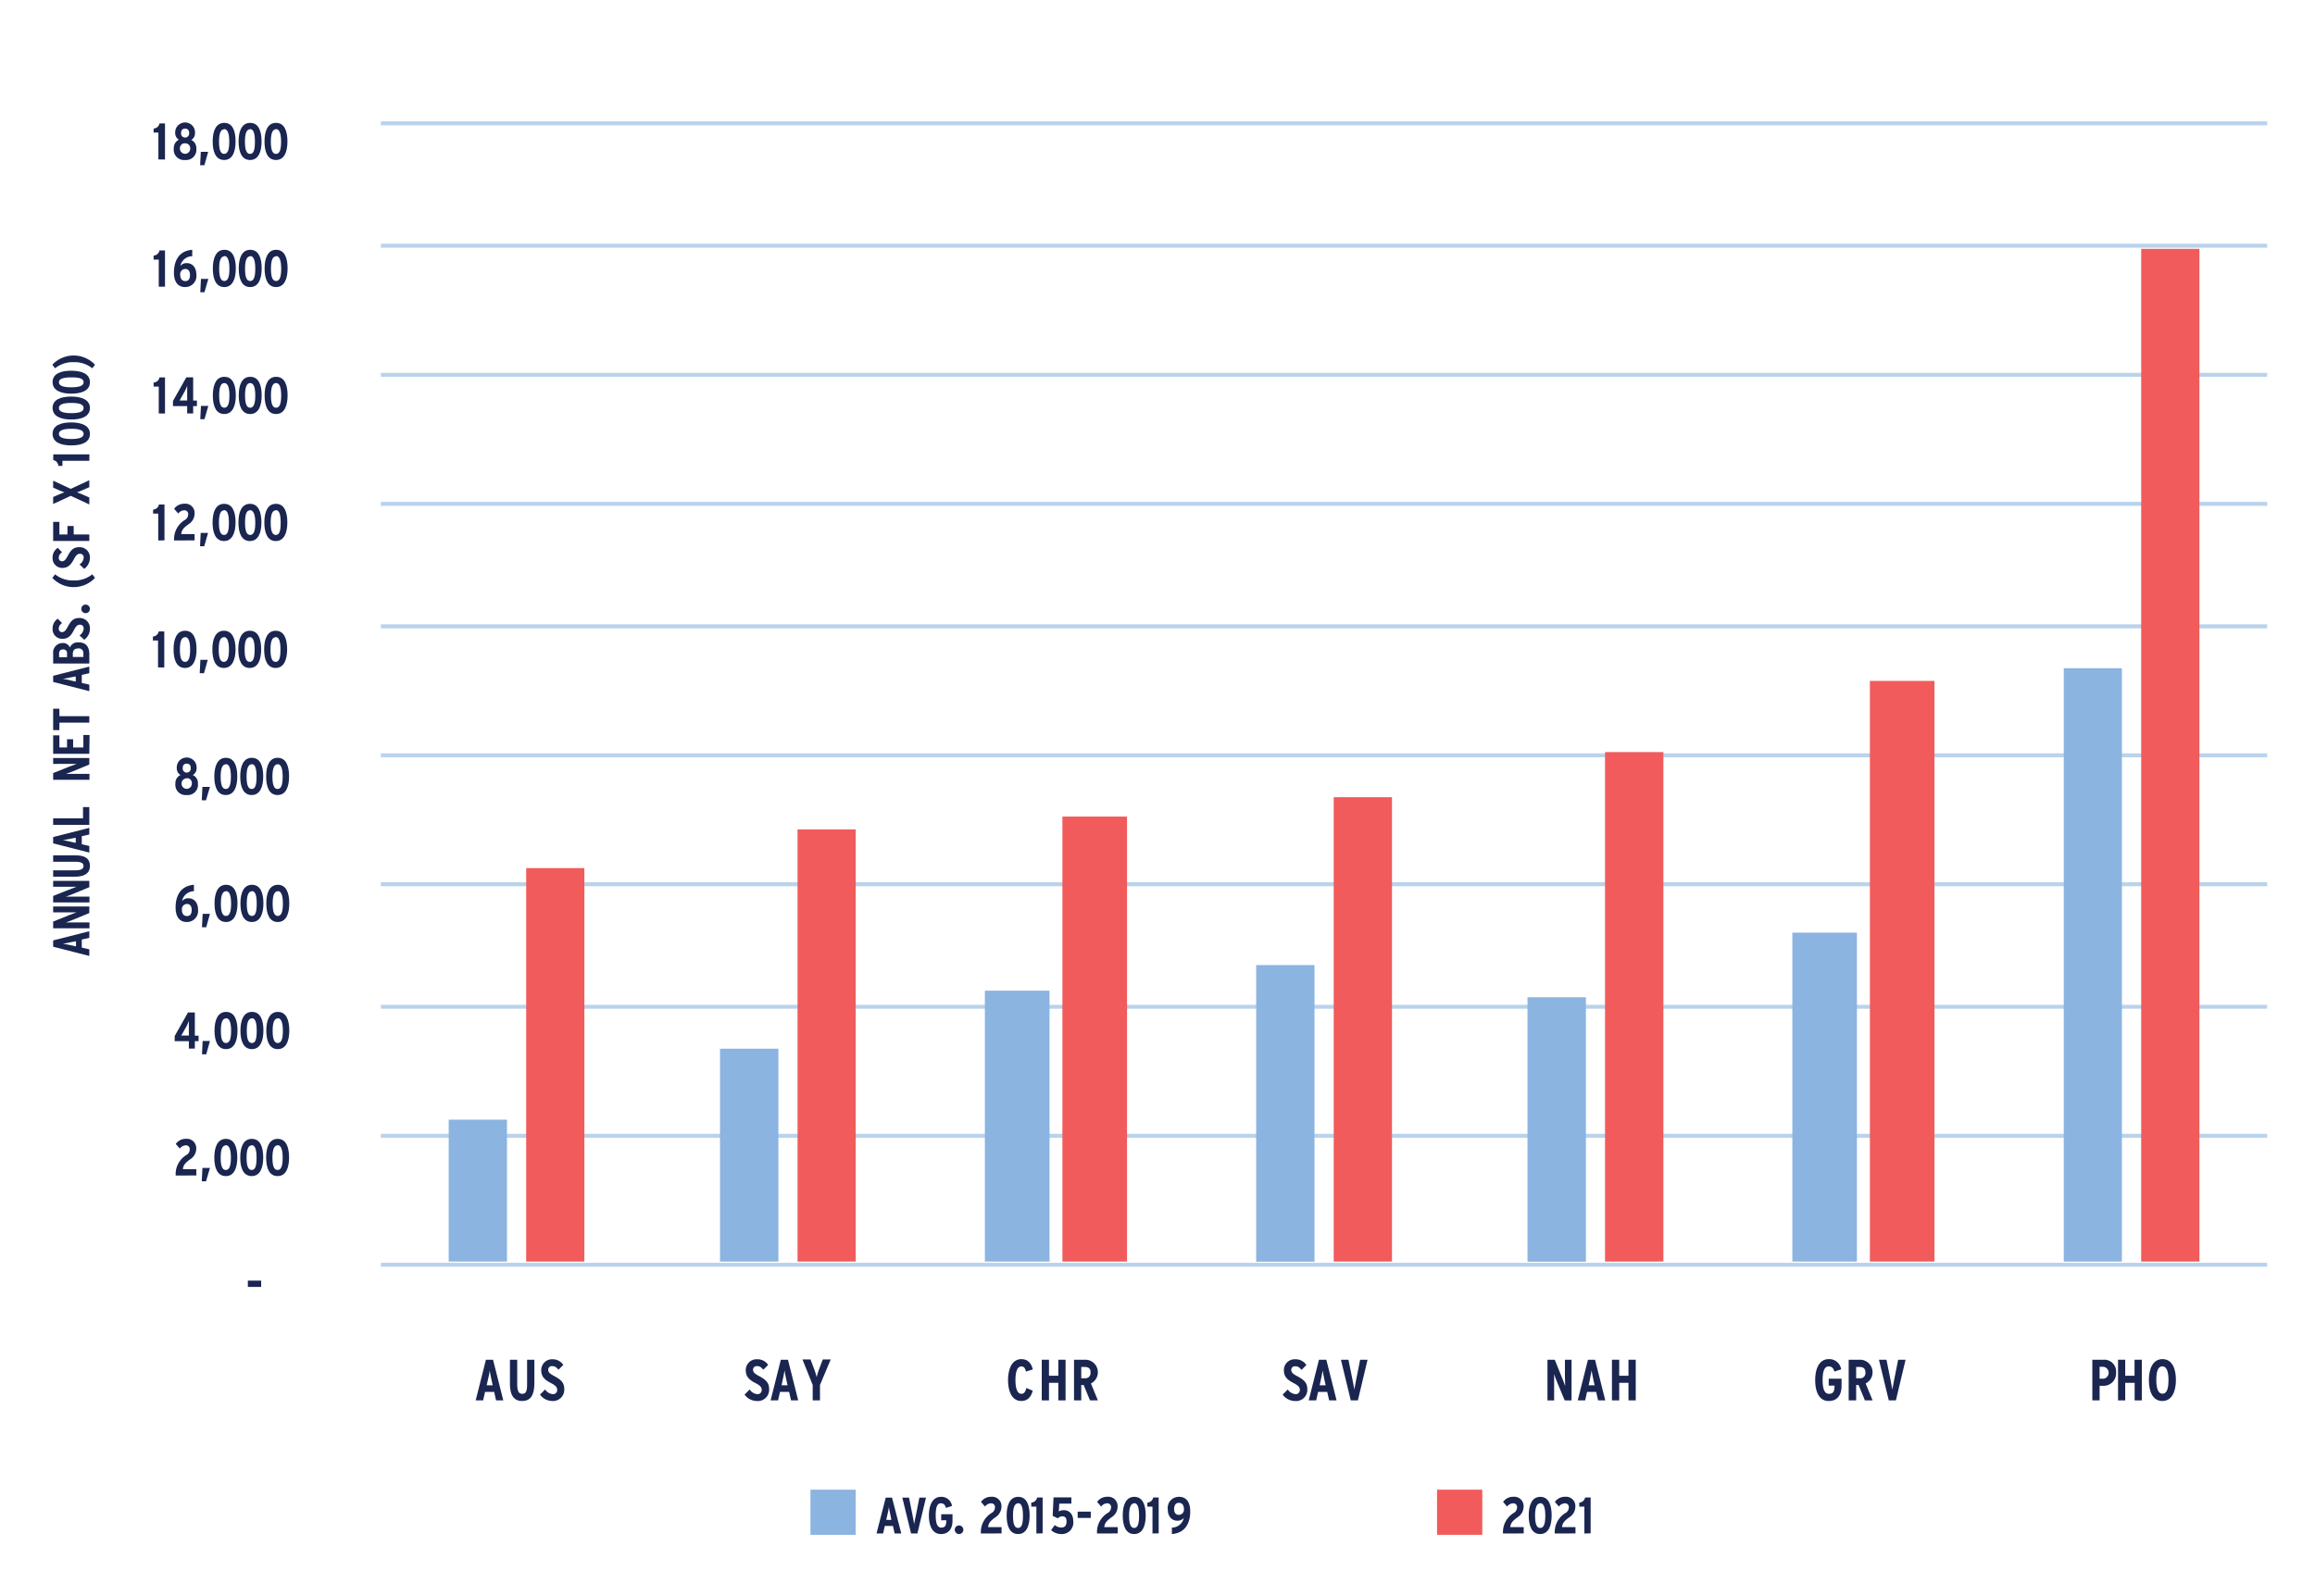 <?xml version="1.0" encoding="UTF-8"?>
<svg xmlns="http://www.w3.org/2000/svg" xmlns:xlink="http://www.w3.org/1999/xlink" id="Layer_1" data-name="Layer 1" viewBox="0 0 452.06 311.79">
  <defs>
    <style>.cls-1,.cls-2,.cls-3,.cls-5{fill:none;}.cls-1{clip-rule:evenodd;}.cls-11,.cls-14,.cls-2{fill-rule:evenodd;}.cls-4{clip-path:url(#clip-path);}.cls-5{stroke:#bad3ec;stroke-linejoin:round;stroke-width:0.78px;}.cls-6{clip-path:url(#clip-path-2);}.cls-11,.cls-7{fill:#8bb4e0;}.cls-14,.cls-8{fill:#f15b5b;}.cls-9{clip-path:url(#clip-path-6);}.cls-10{fill:#1a2650;}.cls-12{clip-path:url(#clip-path-42);}.cls-13{clip-path:url(#clip-path-43);}.cls-15{clip-path:url(#clip-path-49);}.cls-16{clip-path:url(#clip-path-50);}</style>
    <clipPath id="clip-path">
      <polygon class="cls-1" points="-8.25 305.61 459.75 305.61 459.75 -18.11 -8.25 -18.11 -8.25 305.61 -8.25 305.61"></polygon>
    </clipPath>
    <clipPath id="clip-path-2">
      <polygon class="cls-1" points="73.74 247.67 443.35 247.67 443.35 23.46 73.74 23.46 73.74 247.67 73.74 247.67"></polygon>
    </clipPath>
    <clipPath id="clip-path-6">
      <rect class="cls-3" x="-8.25" y="-18.11" width="468" height="323.71"></rect>
    </clipPath>
    <clipPath id="clip-path-42">
      <polygon class="cls-1" points="-8.25 305.61 419.38 305.61 419.38 280.42 -8.25 280.42 -8.25 305.61 -8.25 305.61"></polygon>
    </clipPath>
    <clipPath id="clip-path-43">
      <rect class="cls-3" x="-8.25" y="280.42" width="427.63" height="25.19"></rect>
    </clipPath>
    <clipPath id="clip-path-49">
      <polygon class="cls-1" points="235.21 305.61 370.18 305.61 370.18 280.42 235.21 280.42 235.21 305.61 235.21 305.61"></polygon>
    </clipPath>
    <clipPath id="clip-path-50">
      <rect class="cls-3" x="235.21" y="280.42" width="134.98" height="25.19"></rect>
    </clipPath>
  </defs>
  <g class="cls-4">
    <path class="cls-5" d="M74.37,221.85H442.72M74.37,196.65H442.72M74.37,172.72H442.72M74.37,147.53H442.72M74.37,122.34H442.72M74.37,98.41H442.72M74.37,73.21H442.72M74.37,48H442.72M74.37,24.09H442.72"></path>
  </g>
  <g class="cls-6">
    <path class="cls-7" d="M87.62,218.7H99v27.71H87.62V218.7Zm53-13.86H152v41.57H140.6V204.84Zm51.72-11.34h12.61v52.91H192.32V193.5Zm53-5h11.35v57.94H245.3V188.47Zm53,6.29h11.35v51.65H298.28V194.76ZM350,182.17h12.61v64.24H350V182.17Zm53-51.65h11.35V246.41H403V130.52Z"></path>
  </g>
  <g class="cls-6">
    <path class="cls-8" d="M102.75,169.57h11.36v76.84H102.75V169.57Zm53-7.56h11.35v84.4H155.74V162Zm51.72-2.51h12.61v86.91H207.46V159.5Zm53-3.78h11.35v90.69H260.44V155.72Zm53-8.82h11.35v99.51H313.42V146.9ZM365.14,133h12.61V246.41H365.14V133Zm53-84.39h11.35V246.41H418.12V48.65Z"></path>
  </g>
  <g class="cls-4">
    <line class="cls-5" x1="74.37" y1="247.04" x2="442.72" y2="247.04"></line>
  </g>
  <g class="cls-4">
    <g class="cls-9">
      <path class="cls-10" d="M48.4,251.37v-1.23H51v1.23Z"></path>
    </g>
  </g>
  <g class="cls-4">
    <g class="cls-9">
      <path class="cls-10" d="M34.31,229.61a4.37,4.37,0,0,1,2.07-4,1.23,1.23,0,0,0,.67-1.06.73.73,0,0,0-.81-.83,1.52,1.52,0,0,0-1.13.63l-.79-.91a2.4,2.4,0,0,1,2-1,1.83,1.83,0,0,1,2,1.9,2.46,2.46,0,0,1-1.16,2.09c-1,.71-1.39,1.19-1.44,1.94h2.62v1.23Z"></path>
      <path class="cls-10" d="M40.23,230.74H39.4l.13-2.61H41Z"></path>
      <path class="cls-10" d="M44.09,229.72c-1.64,0-2.24-1.6-2.24-3.62s.62-3.65,2.26-3.65,2.23,1.6,2.23,3.63S45.73,229.72,44.09,229.72Zm0-6c-.67,0-1,.81-1,2.4s.3,2.41,1,2.41,1-.8,1-2.39S44.77,223.68,44.09,223.68Z"></path>
      <path class="cls-10" d="M49.15,229.72c-1.65,0-2.24-1.6-2.24-3.62s.61-3.65,2.26-3.65,2.23,1.6,2.23,3.63S50.78,229.72,49.15,229.72Zm0-6c-.68,0-1,.81-1,2.4s.29,2.41,1,2.41.95-.8.95-2.39S49.82,223.68,49.15,223.68Z"></path>
      <path class="cls-10" d="M54.2,229.72c-1.64,0-2.23-1.6-2.23-3.62s.61-3.65,2.25-3.65,2.23,1.6,2.23,3.63S55.84,229.72,54.2,229.72Zm0-6c-.67,0-1,.81-1,2.4s.29,2.41,1,2.41,1-.8,1-2.39S54.88,223.68,54.2,223.68Z"></path>
    </g>
  </g>
  <g class="cls-4">
    <g class="cls-9">
      <path class="cls-10" d="M38.05,203.37v1.44H36.88v-1.44H34.11v-1l2.6-4.61h1.34v4.53h.73v1.08Zm-1.63-2.91-.56,1c-.14.27-.34.6-.47.81h1.49v-1.7c0-.51,0-.84,0-1.18A8.12,8.12,0,0,1,36.42,200.46Z"></path>
      <path class="cls-10" d="M40.27,205.94h-.83l.13-2.61H41Z"></path>
      <path class="cls-10" d="M44.13,204.92c-1.65,0-2.24-1.6-2.24-3.62s.62-3.65,2.26-3.65,2.23,1.6,2.23,3.63S45.76,204.92,44.13,204.92Zm0-6c-.68,0-1,.8-1,2.4s.29,2.41,1,2.41,1-.8,1-2.39S44.81,198.88,44.13,198.88Z"></path>
      <path class="cls-10" d="M49.19,204.92c-1.65,0-2.24-1.6-2.24-3.62s.61-3.65,2.26-3.65,2.23,1.6,2.23,3.63S50.82,204.92,49.19,204.92Zm0-6c-.68,0-1,.8-1,2.4s.29,2.41,1,2.41.94-.8.94-2.39S49.86,198.88,49.19,198.88Z"></path>
      <path class="cls-10" d="M54.24,204.92c-1.64,0-2.24-1.6-2.24-3.62s.62-3.65,2.26-3.65,2.23,1.6,2.23,3.63S55.88,204.92,54.24,204.92Zm0-6c-.67,0-1,.8-1,2.4s.3,2.41,1,2.41,1-.8,1-2.39S54.92,198.88,54.24,198.88Z"></path>
    </g>
  </g>
  <g class="cls-4">
    <g class="cls-9">
      <path class="cls-10" d="M36.46,180.09c-1.24,0-2.17-.82-2.17-2.84,0-2.41,1.07-4.23,3.58-4.43v1.26A2.37,2.37,0,0,0,35.55,176a1.54,1.54,0,0,1,1.31-.54c.93,0,1.81.75,1.81,2.2A2.16,2.16,0,0,1,36.46,180.09Zm.06-3.52a1,1,0,0,0-1,1.11c0,.67.26,1.25,1,1.25s.91-.57.91-1.22S37.14,176.57,36.52,176.57Z"></path>
      <path class="cls-10" d="M40.27,181.11h-.83l.13-2.61H41Z"></path>
      <path class="cls-10" d="M44.13,180.09c-1.65,0-2.24-1.6-2.24-3.62s.62-3.65,2.26-3.65,2.23,1.61,2.23,3.63S45.76,180.09,44.13,180.09Zm0-6c-.68,0-1,.81-1,2.4s.29,2.42,1,2.42,1-.81,1-2.4S44.81,174.05,44.13,174.05Z"></path>
      <path class="cls-10" d="M49.19,180.09c-1.65,0-2.24-1.6-2.24-3.62s.61-3.65,2.26-3.65,2.23,1.61,2.23,3.63S50.82,180.09,49.19,180.09Zm0-6c-.68,0-1,.81-1,2.4s.29,2.42,1,2.42.94-.81.94-2.4S49.86,174.05,49.19,174.05Z"></path>
      <path class="cls-10" d="M54.24,180.09c-1.64,0-2.24-1.6-2.24-3.62s.62-3.65,2.26-3.65,2.23,1.61,2.23,3.63S55.88,180.09,54.24,180.09Zm0-6c-.67,0-1,.81-1,2.4s.3,2.42,1,2.42,1-.81,1-2.4S54.92,174.05,54.24,174.05Z"></path>
    </g>
  </g>
  <g class="cls-4">
    <g class="cls-9">
      <path class="cls-10" d="M36.46,155.29a2,2,0,0,1-2.21-2.21,1.74,1.74,0,0,1,1-1.7,1.5,1.5,0,0,1-.73-1.34,1.94,1.94,0,1,1,3.87,0,1.47,1.47,0,0,1-.74,1.34,1.73,1.73,0,0,1,1,1.7A2,2,0,0,1,36.46,155.29Zm0-3.26a1,1,0,0,0-1,1.05,1,1,0,1,0,2,0A.94.94,0,0,0,36.46,152Zm0-2.87c-.58,0-.78.39-.78.87a.79.79,0,1,0,1.57,0C37.25,149.55,37.05,149.16,36.46,149.16Z"></path>
      <path class="cls-10" d="M40.23,156.31H39.4l.13-2.61H41Z"></path>
      <path class="cls-10" d="M44.09,155.29c-1.64,0-2.24-1.6-2.24-3.62s.62-3.65,2.26-3.65,2.23,1.6,2.23,3.63S45.73,155.29,44.09,155.29Zm0-6c-.67,0-1,.81-1,2.4s.3,2.42,1,2.42,1-.81,1-2.4S44.77,149.25,44.09,149.25Z"></path>
      <path class="cls-10" d="M49.15,155.29c-1.65,0-2.24-1.6-2.24-3.62s.61-3.65,2.26-3.65,2.23,1.6,2.23,3.63S50.78,155.29,49.15,155.29Zm0-6c-.68,0-1,.81-1,2.4s.29,2.42,1,2.42.95-.81.95-2.4S49.82,149.25,49.15,149.25Z"></path>
      <path class="cls-10" d="M54.2,155.29c-1.64,0-2.23-1.6-2.23-3.62s.61-3.65,2.25-3.65,2.23,1.6,2.23,3.63S55.84,155.29,54.2,155.29Zm0-6c-.67,0-1,.81-1,2.4s.29,2.42,1,2.42,1-.81,1-2.4S54.88,149.25,54.2,149.25Z"></path>
    </g>
  </g>
  <g class="cls-4">
    <g class="cls-9">
      <path class="cls-10" d="M30.86,130.36v-5.25h-1v-.78a1.24,1.24,0,0,0,1.14-1h1.08v7.05Z"></path>
      <path class="cls-10" d="M36.13,130.47c-1.64,0-2.24-1.6-2.24-3.63s.62-3.64,2.26-3.64,2.23,1.6,2.23,3.62S37.76,130.47,36.13,130.47Zm0-6c-.68,0-1,.8-1,2.39s.29,2.42,1,2.42,1-.81,1-2.4S36.81,124.43,36.13,124.43Z"></path>
      <path class="cls-10" d="M39.84,131.49H39l.13-2.61h1.44Z"></path>
      <path class="cls-10" d="M43.71,130.47c-1.65,0-2.24-1.6-2.24-3.63s.62-3.64,2.26-3.64S46,124.8,46,126.82,45.34,130.47,43.71,130.47Zm0-6c-.68,0-1,.8-1,2.39s.29,2.42,1,2.42,1-.81,1-2.4S44.39,124.43,43.71,124.43Z"></path>
      <path class="cls-10" d="M48.77,130.47c-1.65,0-2.24-1.6-2.24-3.63s.61-3.64,2.25-3.64S51,124.8,51,126.82,50.4,130.47,48.77,130.47Zm0-6c-.68,0-1,.8-1,2.39s.29,2.42,1,2.42.95-.81.95-2.4S49.44,124.43,48.77,124.43Z"></path>
      <path class="cls-10" d="M53.82,130.47c-1.64,0-2.24-1.6-2.24-3.63s.62-3.64,2.26-3.64,2.23,1.6,2.23,3.62S55.45,130.47,53.82,130.47Zm0-6c-.68,0-1,.8-1,2.39s.29,2.42,1,2.42.95-.81.95-2.4S54.5,124.43,53.82,124.43Z"></path>
    </g>
  </g>
  <g class="cls-4">
    <g class="cls-9">
      <path class="cls-10" d="M30.9,105.57v-5.25h-1v-.78a1.23,1.23,0,0,0,1.14-1h1.08v7Z"></path>
      <path class="cls-10" d="M34,105.57a4.36,4.36,0,0,1,2.08-4,1.24,1.24,0,0,0,.66-1.07.72.72,0,0,0-.8-.82,1.5,1.5,0,0,0-1.13.63L34,99.39a2.39,2.39,0,0,1,2-1,1.81,1.81,0,0,1,2,1.9,2.47,2.47,0,0,1-1.16,2.09c-1,.71-1.39,1.18-1.44,1.94H38v1.23Z"></path>
      <path class="cls-10" d="M39.88,106.7h-.82l.13-2.61h1.44Z"></path>
      <path class="cls-10" d="M43.75,105.68c-1.65,0-2.24-1.6-2.24-3.63s.61-3.64,2.26-3.64S46,100,46,102,45.38,105.68,43.75,105.68Zm0-6c-.68,0-1,.8-1,2.39s.29,2.42,1,2.42.95-.8.95-2.4S44.42,99.64,43.75,99.64Z"></path>
      <path class="cls-10" d="M48.8,105.68c-1.64,0-2.24-1.6-2.24-3.63s.62-3.64,2.26-3.64,2.23,1.6,2.23,3.62S50.44,105.68,48.8,105.68Zm0-6c-.67,0-.95.8-.95,2.39s.29,2.42,1,2.42,1-.8,1-2.4S49.48,99.64,48.8,99.64Z"></path>
      <path class="cls-10" d="M53.86,105.68c-1.64,0-2.24-1.6-2.24-3.63s.62-3.64,2.26-3.64,2.23,1.6,2.23,3.62S55.49,105.68,53.86,105.68Zm0-6c-.68,0-1,.8-1,2.39s.29,2.42,1,2.42.95-.8.95-2.4S54.54,99.64,53.86,99.64Z"></path>
    </g>
  </g>
  <g class="cls-4">
    <g class="cls-9">
      <path class="cls-10" d="M31,80.76V75.51H30v-.79a1.22,1.22,0,0,0,1.14-1h1.08v7.05Z"></path>
      <path class="cls-10" d="M37.72,79.32v1.44H36.55V79.32H33.78v-1l2.6-4.61h1.34v4.53h.73v1.08Zm-1.63-2.91-.56,1c-.14.27-.34.61-.47.82h1.49v-1.7c0-.52,0-.84,0-1.18A8.79,8.79,0,0,1,36.09,76.41Z"></path>
      <path class="cls-10" d="M39.93,81.88h-.82l.13-2.6h1.44Z"></path>
      <path class="cls-10" d="M43.8,80.87c-1.65,0-2.24-1.6-2.24-3.63s.62-3.64,2.26-3.64,2.23,1.6,2.23,3.62S45.43,80.87,43.8,80.87Zm0-6.05c-.68,0-1,.81-1,2.4s.29,2.42,1,2.42,1-.81,1-2.4S44.48,74.82,43.8,74.82Z"></path>
      <path class="cls-10" d="M48.85,80.87c-1.64,0-2.23-1.6-2.23-3.63s.61-3.64,2.25-3.64,2.23,1.6,2.23,3.62S50.49,80.87,48.85,80.87Zm0-6.05c-.67,0-1,.81-1,2.4s.29,2.42,1,2.42,1-.81,1-2.4S49.53,74.82,48.85,74.82Z"></path>
      <path class="cls-10" d="M53.91,80.87c-1.64,0-2.24-1.6-2.24-3.63s.62-3.64,2.26-3.64,2.23,1.6,2.23,3.62S55.54,80.87,53.91,80.87Zm0-6.05c-.68,0-1,.81-1,2.4s.29,2.42,1,2.42,1-.81,1-2.4S54.59,74.82,53.91,74.82Z"></path>
    </g>
  </g>
  <g class="cls-4">
    <g class="cls-9">
      <path class="cls-10" d="M31,56V50.71H30v-.79a1.22,1.22,0,0,0,1.14-1h1.08V56Z"></path>
      <path class="cls-10" d="M36.13,56.07c-1.24,0-2.17-.83-2.17-2.85C34,50.81,35,49,37.54,48.79v1.26a2.37,2.37,0,0,0-2.32,1.89,1.54,1.54,0,0,1,1.31-.54c.93,0,1.81.75,1.81,2.2A2.17,2.17,0,0,1,36.13,56.07Zm.06-3.53a1,1,0,0,0-1,1.11c0,.67.26,1.25,1,1.25s.91-.57.91-1.22S36.81,52.54,36.19,52.54Z"></path>
      <path class="cls-10" d="M39.93,57.08h-.82l.13-2.61h1.44Z"></path>
      <path class="cls-10" d="M43.8,56.07c-1.65,0-2.24-1.61-2.24-3.63s.62-3.65,2.26-3.65,2.23,1.61,2.23,3.63S45.43,56.07,43.8,56.07Zm0-6c-.68,0-1,.81-1,2.4s.29,2.42,1,2.42,1-.81,1-2.4S44.48,50,43.8,50Z"></path>
      <path class="cls-10" d="M48.85,56.07c-1.64,0-2.23-1.61-2.23-3.63s.61-3.65,2.25-3.65,2.23,1.61,2.23,3.63S50.49,56.07,48.85,56.07Zm0-6c-.67,0-1,.81-1,2.4s.29,2.42,1,2.42,1-.81,1-2.4S49.53,50,48.85,50Z"></path>
      <path class="cls-10" d="M53.91,56.07c-1.64,0-2.24-1.61-2.24-3.63s.62-3.65,2.26-3.65,2.23,1.61,2.23,3.63S55.54,56.07,53.91,56.07Zm0-6c-.68,0-1,.81-1,2.4s.29,2.42,1,2.42,1-.81,1-2.4S54.59,50,53.91,50Z"></path>
    </g>
  </g>
  <g class="cls-4">
    <g class="cls-9">
      <path class="cls-10" d="M30.93,31.14V25.89H30v-.78a1.22,1.22,0,0,0,1.14-1h1.08v7.05Z"></path>
      <path class="cls-10" d="M36.14,31.25A2,2,0,0,1,33.94,29a1.76,1.76,0,0,1,1-1.71A1.48,1.48,0,0,1,34.21,26a1.94,1.94,0,1,1,3.87,0,1.46,1.46,0,0,1-.74,1.33,1.75,1.75,0,0,1,1,1.71A2,2,0,0,1,36.14,31.25Zm0-3.26a.94.94,0,0,0-1,1.05,1,1,0,1,0,2,0A.94.94,0,0,0,36.14,28Zm0-2.87c-.58,0-.78.39-.78.87a.79.79,0,1,0,1.57,0C36.93,25.51,36.73,25.12,36.14,25.12Z"></path>
      <path class="cls-10" d="M39.91,32.27h-.83l.13-2.61h1.44Z"></path>
      <path class="cls-10" d="M43.77,31.25c-1.64,0-2.24-1.6-2.24-3.62S42.15,24,43.79,24,46,25.58,46,27.61,45.41,31.25,43.77,31.25Zm0-6c-.67,0-1,.81-1,2.4s.3,2.41,1,2.41,1-.8,1-2.39S44.45,25.21,43.77,25.21Z"></path>
      <path class="cls-10" d="M48.83,31.25c-1.64,0-2.24-1.6-2.24-3.62S47.21,24,48.85,24s2.23,1.6,2.23,3.63S50.46,31.25,48.83,31.25Zm0-6c-.68,0-1,.81-1,2.4s.29,2.41,1,2.41.95-.8.95-2.39S49.51,25.21,48.83,25.21Z"></path>
      <path class="cls-10" d="M53.89,31.25c-1.65,0-2.24-1.6-2.24-3.62S52.26,24,53.9,24s2.23,1.6,2.23,3.63S55.52,31.25,53.89,31.25Zm0-6c-.68,0-1,.81-1,2.4s.29,2.41,1,2.41,1-.8,1-2.39S54.56,25.21,53.89,25.21Z"></path>
    </g>
  </g>
  <g class="cls-4">
    <g class="cls-9">
      <path class="cls-10" d="M96.87,273.53l-.37-1.66H94.72l-.38,1.66H92.89l2-7.94h1.39l2,7.94ZM96,269.6c-.14-.61-.32-1.53-.38-1.92,0,.4-.21,1.25-.36,1.9l-.22,1h1.17Z"></path>
      <path class="cls-10" d="M101.94,273.65c-1.69,0-2.36-1.3-2.36-3.27v-4.79H101v4.79c0,1.37.3,1.87,1,1.87s.93-.5.93-1.87v-4.79h1.42v4.76C104.3,272.42,103.69,273.65,101.94,273.65Z"></path>
      <path class="cls-10" d="M107.82,273.65a3,3,0,0,1-2.37-1.25l1-1a2,2,0,0,0,1.47.91.79.79,0,0,0,.88-.86c0-.46-.28-.82-1.21-1.3-1.18-.61-1.9-1.21-1.9-2.52a2.11,2.11,0,0,1,2.23-2.13A2.49,2.49,0,0,1,110,266.6l-.94.94c-.46-.52-.71-.7-1.26-.7a.69.69,0,0,0-.75.69c0,.47.27.77,1.14,1.23,1.37.74,2,1.29,2,2.62A2.2,2.2,0,0,1,107.82,273.65Z"></path>
    </g>
  </g>
  <g class="cls-4">
    <g class="cls-9">
      <path class="cls-10" d="M147.76,273.65a3,3,0,0,1-2.37-1.25l1-1a2,2,0,0,0,1.46.91.79.79,0,0,0,.89-.86c0-.46-.28-.82-1.21-1.3-1.18-.61-1.9-1.21-1.9-2.52a2.11,2.11,0,0,1,2.22-2.13A2.49,2.49,0,0,1,150,266.6l-.94.94c-.46-.52-.71-.7-1.26-.7a.69.69,0,0,0-.75.69c0,.47.27.77,1.14,1.23,1.37.74,2,1.29,2,2.62A2.2,2.2,0,0,1,147.76,273.65Z"></path>
      <path class="cls-10" d="M154.47,273.53l-.38-1.66h-1.78l-.37,1.66h-1.46l2-7.94h1.39l2,7.94Zm-.9-3.93c-.14-.61-.32-1.53-.37-1.92-.06.4-.22,1.25-.37,1.9l-.21,1h1.17Z"></path>
      <path class="cls-10" d="M160.12,270.53v3H158.7v-3l-2-5h1.57l.61,1.61a14.22,14.22,0,0,1,.59,1.85,16.11,16.11,0,0,1,.59-1.85l.61-1.61h1.55Z"></path>
    </g>
  </g>
  <g class="cls-4">
    <g class="cls-9">
      <path class="cls-10" d="M199.42,273.65c-1.76,0-2.58-1.8-2.58-4.08s.84-4.1,2.6-4.1c1.35,0,1.94.86,2.25,2l-1.33.43c-.2-.72-.42-1-.94-1-.76,0-1.13,1-1.13,2.67s.38,2.68,1.15,2.68c.49,0,.74-.27,1-1.13l1.23.52C201.32,272.93,200.63,273.65,199.42,273.65Z"></path>
      <path class="cls-10" d="M206.66,273.53V270.1h-1.82v3.43h-1.41v-7.94h1.41v3.13h1.82v-3.13h1.42v7.94Z"></path>
      <path class="cls-10" d="M212.85,273.53l-1.24-3h-.47v3h-1.41v-7.94h2.11a2.45,2.45,0,0,1,1.19,4.64l1.36,3.3ZM211.77,267h-.63v2.21h.71a1,1,0,0,0,1.1-1.1C213,267.37,212.62,267,211.77,267Z"></path>
    </g>
  </g>
  <g class="cls-4">
    <g class="cls-9">
      <path class="cls-10" d="M252.84,273.65a3,3,0,0,1-2.37-1.25l1-1a2,2,0,0,0,1.46.91.79.79,0,0,0,.89-.86c0-.46-.28-.82-1.21-1.3-1.18-.61-1.9-1.21-1.9-2.52a2.11,2.11,0,0,1,2.22-2.13,2.49,2.49,0,0,1,2.17,1.13l-.94.94c-.46-.52-.71-.7-1.26-.7a.69.69,0,0,0-.75.69c0,.47.27.77,1.14,1.23,1.37.74,2,1.29,2,2.62A2.2,2.2,0,0,1,252.84,273.65Z"></path>
      <path class="cls-10" d="M259.55,273.53l-.38-1.66h-1.78l-.37,1.66h-1.46l2-7.94H259l2,7.94Zm-.9-3.93c-.14-.61-.32-1.53-.37-1.92-.06.4-.22,1.25-.37,1.9l-.21,1h1.17Z"></path>
      <path class="cls-10" d="M265.16,273.53h-1.39l-1.92-7.94h1.47l.77,3.83c.11.59.33,1.67.37,2,.05-.35.26-1.45.38-2l.76-3.83h1.45Z"></path>
    </g>
  </g>
  <g class="cls-4">
    <g class="cls-9">
      <path class="cls-10" d="M305.54,273.53,304.08,270c-.21-.5-.46-1.15-.6-1.61,0,.49,0,1.3,0,1.8v3.35h-1.3v-7.94h1.43l1.4,3.48c.19.48.48,1.21.63,1.66,0-.49-.05-1.35-.05-1.85v-3.29h1.29v7.94Z"></path>
      <path class="cls-10" d="M312.07,273.53l-.38-1.66h-1.78l-.37,1.66h-1.45l2-7.94h1.38l2,7.94Zm-.9-3.93c-.13-.61-.32-1.53-.37-1.92-.06.4-.22,1.25-.36,1.9l-.22,1h1.17Z"></path>
      <path class="cls-10" d="M318,273.53V270.1h-1.81v3.43h-1.42v-7.94h1.42v3.13H318v-3.13h1.42v7.94Z"></path>
    </g>
  </g>
  <g class="cls-4">
    <g class="cls-9">
      <path class="cls-10" d="M357.09,273.65c-1.85,0-2.63-1.8-2.63-4.08s.81-4.1,2.66-4.1a2.34,2.34,0,0,1,2.41,2l-1.32.43c-.21-.74-.57-1-1.12-1-.85,0-1.18,1-1.18,2.67s.35,2.68,1.21,2.68,1.12-.43,1.12-1.61H357.1V269.3h2.51v1.36C359.61,272.56,358.75,273.65,357.09,273.65Z"></path>
      <path class="cls-10" d="M364.17,273.53l-1.24-3h-.47v3H361v-7.94h2.12a2.45,2.45,0,0,1,1.19,4.64l1.36,3.3ZM363.09,267h-.63v2.21h.71a1,1,0,0,0,1.1-1.1C364.27,267.37,363.94,267,363.09,267Z"></path>
      <path class="cls-10" d="M370.22,273.53h-1.39l-1.92-7.94h1.47l.77,3.83c.11.59.33,1.67.37,2,.05-.35.27-1.45.38-2l.76-3.83h1.45Z"></path>
    </g>
  </g>
  <g class="cls-4">
    <g class="cls-9">
      <path class="cls-10" d="M410.61,270.68H410v2.85h-1.42v-7.94h2.11a2.32,2.32,0,0,1,2.53,2.53A2.44,2.44,0,0,1,410.61,270.68Zm0-3.71H410v2.33h.71a1.17,1.17,0,0,0,0-2.33Z"></path>
      <path class="cls-10" d="M416.84,273.53V270.1H415v3.43H413.6v-7.94H415v3.13h1.82v-3.13h1.42v7.94Z"></path>
      <path class="cls-10" d="M422.25,273.65c-1.85,0-2.63-1.8-2.63-4.08s.81-4.1,2.66-4.1,2.62,1.8,2.62,4.08S424.09,273.65,422.25,273.65Zm0-6.77c-.85,0-1.18,1-1.18,2.67s.36,2.68,1.21,2.68,1.17-1,1.17-2.66S423.09,266.88,422.25,266.88Z"></path>
    </g>
  </g>
  <g class="cls-4">
    <g class="cls-9">
      <path class="cls-10" d="M17.44,183.19l-1.47.33v1.58l1.47.33v1.29l-7.06-1.8v-1.23l7.06-1.8ZM14,184c-.54.12-1.36.29-1.71.34.36.05,1.12.19,1.7.32l.85.19v-1Z"></path>
      <path class="cls-10" d="M17.44,178.34l-3.14,1.3c-.45.18-1,.4-1.43.53l1.6,0h3v1.15H10.38V180l3.1-1.24c.42-.17,1.08-.42,1.47-.55-.43,0-1.2,0-1.64,0H10.38v-1.15h7.06Z"></path>
      <path class="cls-10" d="M17.44,173.29l-3.14,1.3c-.45.18-1,.41-1.43.54l1.6,0h3v1.14H10.38V175l3.1-1.23c.42-.17,1.08-.43,1.47-.56-.43,0-1.2,0-1.64,0H10.38v-1.15h7.06Z"></path>
      <path class="cls-10" d="M17.56,169.14c0,1.5-1.16,2.1-2.92,2.1H10.38V170h4.26c1.22,0,1.67-.28,1.67-.85s-.45-.83-1.67-.83H10.38v-1.25h4.24C16.46,167.05,17.56,167.59,17.56,169.14Z"></path>
      <path class="cls-10" d="M17.44,163l-1.47.33v1.58l1.47.33v1.29l-7.06-1.8V163.5l7.06-1.8Zm-3.49.79c-.54.12-1.36.28-1.71.33.36,0,1.12.19,1.7.33l.85.19v-1Z"></path>
      <path class="cls-10" d="M17.44,161.11H10.38v-1.26h5.83v-2.21h1.23Z"></path>
      <path class="cls-10" d="M17.44,149.33l-3.14,1.3c-.45.18-1,.4-1.43.53l1.6,0h3v1.15H10.38V151l3.1-1.24c.42-.17,1.08-.42,1.47-.55-.43,0-1.2,0-1.64,0H10.38v-1.15h7.06Z"></path>
      <path class="cls-10" d="M17.44,147.24H10.38v-3.61H11.6V146h1.49V144.4h1.19V146h2v-2.44h1.21Z"></path>
      <path class="cls-10" d="M11.6,139.89h5.84v1.26H11.6v1.46H10.38v-4.18H11.6Z"></path>
      <path class="cls-10" d="M17.44,131.49l-1.47.33v1.58l1.47.33V135l-7.06-1.8V132l7.06-1.8Zm-3.49.79c-.54.12-1.36.28-1.71.33.36,0,1.12.19,1.7.33l.85.19v-1Z"></path>
      <path class="cls-10" d="M17.44,127.77v1.83H10.38v-1.9a1.86,1.86,0,0,1,1.89-2.1,1.44,1.44,0,0,1,1.38.87,1.62,1.62,0,0,1,1.61-1C16.71,125.43,17.44,126.26,17.44,127.77Zm-5.9-.08v.68h1.55v-.71a.71.71,0,0,0-.77-.81C11.84,126.85,11.54,127.07,11.54,127.69Zm2.68,0v.63h2.06v-.67a.9.9,0,0,0-1-1C14.55,126.68,14.22,127,14.22,127.74Z"></path>
      <path class="cls-10" d="M17.56,122.86a2.63,2.63,0,0,1-1.11,2.1l-.92-.85a1.78,1.78,0,0,0,.81-1.3.71.71,0,0,0-.77-.79c-.4,0-.73.25-1.15,1.08-.55,1.05-1.08,1.68-2.25,1.68a1.87,1.87,0,0,1-1.9-2,2.26,2.26,0,0,1,1-1.93l.84.84c-.46.41-.63.64-.63,1.12a.62.62,0,0,0,.62.66c.42,0,.69-.24,1.1-1,.65-1.22,1.14-1.76,2.33-1.76A2,2,0,0,1,17.56,122.86Z"></path>
      <path class="cls-10" d="M17.56,118.93a.84.84,0,1,1-.84-.84A.85.85,0,0,1,17.56,118.93Z"></path>
      <path class="cls-10" d="M18.55,112.88a5.72,5.72,0,0,1-8.33,0l.54-.7a5.48,5.48,0,0,0,3.61,1.2,5.49,5.49,0,0,0,3.65-1.2Z"></path>
      <path class="cls-10" d="M17.56,109a2.66,2.66,0,0,1-1.11,2.11l-.92-.86a1.75,1.75,0,0,0,.81-1.3.7.7,0,0,0-.77-.78c-.4,0-.73.25-1.15,1.08-.55,1-1.08,1.68-2.25,1.68a1.88,1.88,0,0,1-1.9-2,2.24,2.24,0,0,1,1-1.92l.84.84c-.46.41-.63.63-.63,1.11a.62.62,0,0,0,.62.67c.42,0,.69-.24,1.1-1,.65-1.22,1.14-1.75,2.33-1.75A2,2,0,0,1,17.56,109Z"></path>
      <path class="cls-10" d="M11.6,104.4h1.57v-1.65h1.22v1.65h3.05v1.26H10.38v-3.72H11.6Z"></path>
      <path class="cls-10" d="M17.44,95.16l-1.33.58c-.31.14-.79.33-1.08.43a11.38,11.38,0,0,1,1.08.42l1.33.58v1.36l-3.62-1.68-3.44,1.59V97.08l1.13-.49c.32-.14.8-.33,1.08-.42-.28-.1-.76-.29-1.08-.43l-1.13-.49V93.89l3.43,1.6,3.63-1.69Z"></path>
      <path class="cls-10" d="M17.44,90H12.19V91H11.4a1.22,1.22,0,0,0-1-1.13V88.75h7.06Z"></path>
      <path class="cls-10" d="M17.56,84.75C17.56,86.39,16,87,13.92,87s-3.65-.62-3.65-2.26,1.61-2.23,3.63-2.23S17.56,83.12,17.56,84.75Zm-6.06,0c0,.67.81,1,2.4,1s2.43-.3,2.43-1-.81-1-2.41-1S11.5,84.08,11.5,84.75Z"></path>
      <path class="cls-10" d="M17.56,79.7c0,1.64-1.61,2.24-3.64,2.24s-3.65-.62-3.65-2.26,1.61-2.22,3.63-2.22S17.56,78.07,17.56,79.7Zm-6.06,0c0,.68.81,1,2.4,1s2.43-.29,2.43-1-.81-1-2.41-1S11.5,79,11.5,79.7Z"></path>
      <path class="cls-10" d="M17.56,74.65c0,1.64-1.61,2.24-3.64,2.24s-3.65-.62-3.65-2.26,1.61-2.22,3.63-2.22S17.56,73,17.56,74.65Zm-6.06,0c0,.68.81,1,2.4,1s2.43-.29,2.43-1-.81-.94-2.41-.94S11.5,74,11.5,74.65Z"></path>
      <path class="cls-10" d="M18.55,71.24l-.53.7a5.48,5.48,0,0,0-3.61-1.2,5.41,5.41,0,0,0-3.65,1.2l-.54-.7a5.72,5.72,0,0,1,8.33,0Z"></path>
    </g>
  </g>
  <g class="cls-4">
    <polygon class="cls-11" points="158.26 290.97 167.09 290.97 167.09 299.79 158.26 299.79 158.26 290.97 158.26 290.97"></polygon>
  </g>
  <g class="cls-12">
    <g class="cls-13">
      <path class="cls-10" d="M174.7,299.53l-.33-1.47h-1.59l-.33,1.47h-1.29l1.8-7h1.23l1.81,7Zm-.8-3.48c-.12-.55-.28-1.36-.33-1.72,0,.37-.19,1.12-.32,1.7l-.19.85h1Z"></path>
      <path class="cls-10" d="M179.14,299.53h-1.23l-1.71-7h1.31l.68,3.4c.1.53.29,1.49.33,1.8,0-.31.24-1.29.34-1.8l.67-3.4h1.29Z"></path>
      <path class="cls-10" d="M183.73,299.64c-1.64,0-2.34-1.6-2.34-3.62s.72-3.65,2.36-3.65a2.08,2.08,0,0,1,2.15,1.78l-1.18.39c-.18-.67-.5-.91-1-.91-.75,0-1,.87-1,2.37s.31,2.38,1.07,2.38,1-.38,1-1.43h-1v-1.18H186V297C186,298.67,185.2,299.64,183.73,299.64Z"></path>
      <path class="cls-10" d="M187.28,299.64a.84.84,0,1,1,.84-.84A.84.84,0,0,1,187.28,299.64Z"></path>
      <path class="cls-10" d="M191.54,299.53a4.37,4.37,0,0,1,2.08-4,1.25,1.25,0,0,0,.67-1.06.73.73,0,0,0-.81-.83,1.52,1.52,0,0,0-1.13.63l-.79-.91a2.4,2.4,0,0,1,2-1,1.82,1.82,0,0,1,2,1.9,2.49,2.49,0,0,1-1.16,2.09c-1,.71-1.39,1.19-1.44,1.94h2.62v1.23Z"></path>
      <path class="cls-10" d="M198.81,299.64c-1.65,0-2.24-1.6-2.24-3.62s.61-3.65,2.26-3.65,2.23,1.6,2.23,3.63S200.44,299.64,198.81,299.64Zm0-6c-.68,0-1,.8-1,2.4s.29,2.41,1,2.41.95-.8.95-2.39S199.48,293.6,198.81,293.6Z"></path>
      <path class="cls-10" d="M202.38,299.53v-5.25h-1v-.78a1.23,1.23,0,0,0,1.14-1h1.08v7Z"></path>
      <path class="cls-10" d="M207.2,299.64a2.91,2.91,0,0,1-1.94-.76l.7-1a2,2,0,0,0,1.31.48c.72,0,1-.46,1-1.18s-.31-1-.82-1a1.25,1.25,0,0,0-.89.39l-1-.48.17-3.61h3.48v1.22h-2.36l-.09,1.54a1.73,1.73,0,0,1,1-.26c1,0,1.82.71,1.82,2.17A2.23,2.23,0,0,1,207.2,299.64Z"></path>
    </g>
  </g>
  <g class="cls-12">
    <g class="cls-13">
      <path class="cls-10" d="M210.44,296.49v-1.23H213v1.23Z"></path>
    </g>
  </g>
  <g class="cls-12">
    <g class="cls-13">
      <path class="cls-10" d="M214.22,299.53a4.37,4.37,0,0,1,2.07-4,1.23,1.23,0,0,0,.67-1.06.73.73,0,0,0-.81-.83,1.53,1.53,0,0,0-1.13.63l-.78-.91a2.38,2.38,0,0,1,2-1,1.82,1.82,0,0,1,2,1.9,2.47,2.47,0,0,1-1.16,2.09c-1,.71-1.39,1.19-1.44,1.94h2.62v1.23Z"></path>
      <path class="cls-10" d="M221.48,299.64c-1.64,0-2.24-1.6-2.24-3.62s.62-3.65,2.26-3.65,2.23,1.6,2.23,3.63S223.12,299.64,221.48,299.64Zm0-6c-.67,0-1,.8-1,2.4s.3,2.41,1,2.41.95-.8.95-2.39S222.16,293.6,221.48,293.6Z"></path>
      <path class="cls-10" d="M225.05,299.53v-5.25h-1v-.78a1.24,1.24,0,0,0,1.14-1h1.07v7Z"></path>
      <path class="cls-10" d="M228.84,299.64v-1.26a2.37,2.37,0,0,0,2.32-1.88,1.56,1.56,0,0,1-1.31.53c-.93,0-1.81-.74-1.81-2.19a2.17,2.17,0,0,1,2.21-2.47c1.24,0,2.17.83,2.17,2.85C232.42,297.63,231.35,299.45,228.84,299.64Zm1.34-6.1c-.62,0-.91.56-.91,1.22s.3,1.13.92,1.13a1,1,0,0,0,1-1.1C231.19,294.11,230.93,293.54,230.18,293.54Z"></path>
    </g>
  </g>
  <g class="cls-4">
    <polygon class="cls-14" points="280.62 290.97 289.45 290.97 289.45 299.79 280.62 299.79 280.62 290.97 280.62 290.97"></polygon>
  </g>
  <g class="cls-15">
    <g class="cls-16">
      <path class="cls-10" d="M293.5,299.53a4.37,4.37,0,0,1,2.07-4,1.23,1.23,0,0,0,.67-1.06.73.73,0,0,0-.81-.83,1.53,1.53,0,0,0-1.13.63l-.78-.91a2.38,2.38,0,0,1,2-1,1.82,1.82,0,0,1,2,1.9,2.47,2.47,0,0,1-1.16,2.09c-1,.71-1.39,1.19-1.44,1.94h2.62v1.23Z"></path>
      <path class="cls-10" d="M300.76,299.64c-1.64,0-2.24-1.6-2.24-3.62s.62-3.65,2.26-3.65S303,294,303,296,302.39,299.64,300.76,299.64Zm0-6c-.67,0-1,.8-1,2.4s.3,2.41,1,2.41,1-.8,1-2.39S301.44,293.6,300.76,293.6Z"></path>
      <path class="cls-10" d="M303.61,299.53a4.35,4.35,0,0,1,2.08-4,1.24,1.24,0,0,0,.66-1.06.73.73,0,0,0-.81-.83,1.53,1.53,0,0,0-1.13.63l-.78-.91a2.38,2.38,0,0,1,2-1,1.82,1.82,0,0,1,2,1.9,2.47,2.47,0,0,1-1.16,2.09c-1,.71-1.39,1.19-1.44,1.94h2.62v1.23Z"></path>
      <path class="cls-10" d="M309.39,299.53v-5.25h-1v-.78a1.23,1.23,0,0,0,1.14-1h1.08v7Z"></path>
    </g>
  </g>
</svg>
